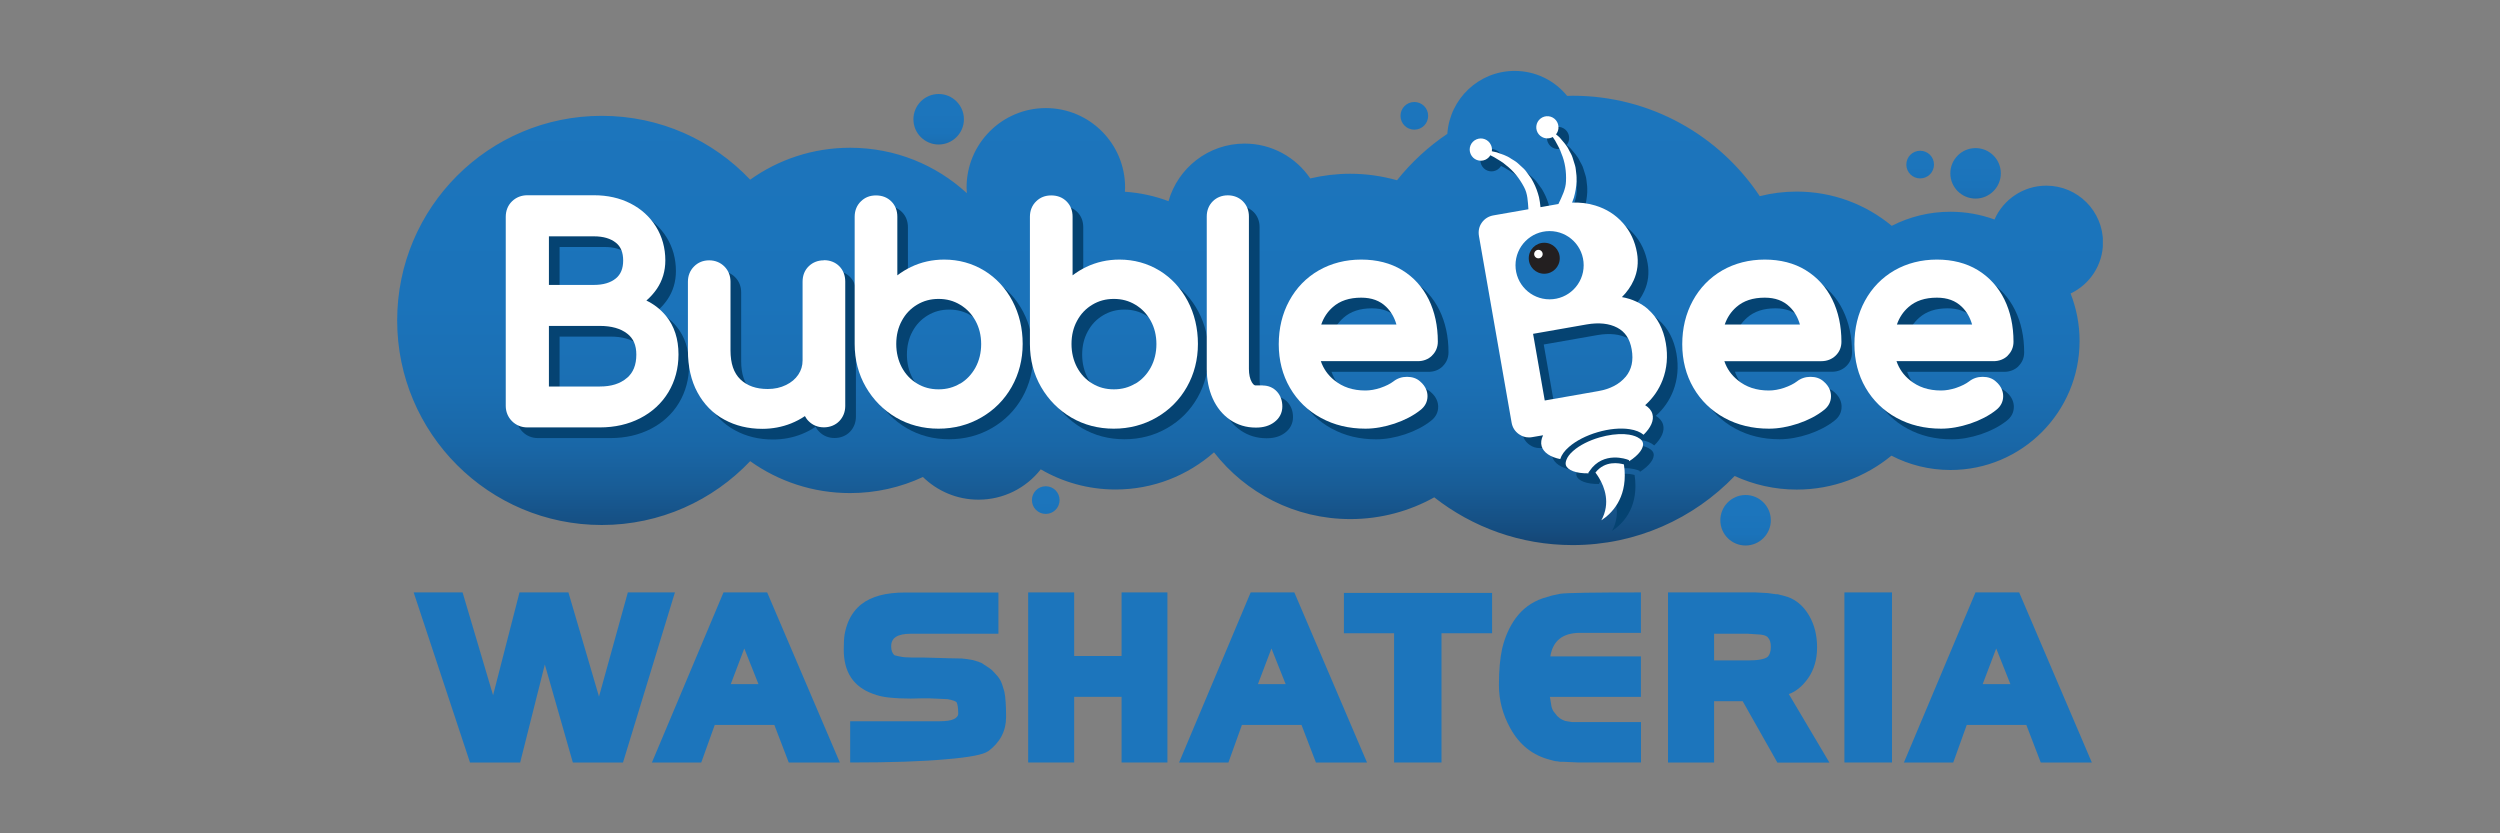 <svg xmlns="http://www.w3.org/2000/svg" xmlns:xlink="http://www.w3.org/1999/xlink" id="Layer_1" data-name="Layer 1" viewBox="0 0 300 100"><rect x="0" y="0" width="300" height="100" fill="#808080" stroke="none"/><defs><style>      .cls-1 {        fill: #054372;      }      .cls-1, .cls-2, .cls-3, .cls-4, .cls-5, .cls-6, .cls-7, .cls-8, .cls-9, .cls-10, .cls-11, .cls-12 {        stroke-width: 0px;      }      .cls-13 {        clip-path: url(#clippath);      }      .cls-2 {        fill: none;      }      .cls-3 {        fill: url(#linear-gradient);      }      .cls-14 {        clip-path: url(#clippath-1);      }      .cls-15 {        clip-path: url(#clippath-4);      }      .cls-16 {        clip-path: url(#clippath-3);      }      .cls-17 {        clip-path: url(#clippath-2);      }      .cls-18 {        clip-path: url(#clippath-6);      }      .cls-19 {        clip-path: url(#clippath-5);      }      .cls-4 {        fill: #231f20;      }      .cls-5 {        fill: url(#linear-gradient-4);      }      .cls-6 {        fill: url(#linear-gradient-2);      }      .cls-7 {        fill: url(#linear-gradient-3);      }      .cls-8 {        fill: url(#linear-gradient-7);      }      .cls-9 {        fill: url(#linear-gradient-5);      }      .cls-10 {        fill: url(#linear-gradient-6);      }      .cls-11 {        fill: #fff;      }      .cls-12 {        fill: #1c75bc;      }    </style><clipPath id="clippath"><path class="cls-2" d="M109.61,14.31c0,1.68,1.36,3.03,3.03,3.03s3.03-1.36,3.03-3.03-1.36-3.03-3.03-3.03-3.03,1.36-3.03,3.03"></path></clipPath><linearGradient id="linear-gradient" x1="-470.77" y1="234.61" x2="-470.35" y2="234.61" gradientTransform="translate(-3231.47 6721.66) rotate(90) scale(14.25 -14.25)" gradientUnits="userSpaceOnUse"><stop offset="0" stop-color="#1c75bc"></stop><stop offset=".47" stop-color="#1b73ba"></stop><stop offset=".64" stop-color="#1b6fb3"></stop><stop offset=".77" stop-color="#1967a7"></stop><stop offset=".86" stop-color="#185c96"></stop><stop offset=".95" stop-color="#154d80"></stop><stop offset="1" stop-color="#14426f"></stop></linearGradient><clipPath id="clippath-1"><path class="cls-2" d="M206.44,62.43c0,1.68,1.36,3.03,3.03,3.03s3.03-1.36,3.03-3.03-1.36-3.03-3.03-3.03-3.03,1.36-3.03,3.03"></path></clipPath><linearGradient id="linear-gradient-2" x1="-475.33" y1="225.44" x2="-474.9" y2="225.44" gradientTransform="translate(-3004 6834.68) rotate(90) scale(14.25 -14.25)" xlink:href="#linear-gradient"></linearGradient><clipPath id="clippath-2"><path class="cls-2" d="M234.04,20.8c0,1.68,1.36,3.03,3.03,3.03s3.03-1.36,3.03-3.03-1.36-3.03-3.03-3.03-3.03,1.36-3.03,3.03"></path></clipPath><linearGradient id="linear-gradient-3" x1="-471.39" y1="222.83" x2="-470.96" y2="222.83" gradientTransform="translate(-2939.17 6736.87) rotate(90) scale(14.25 -14.25)" xlink:href="#linear-gradient"></linearGradient><clipPath id="clippath-3"><path class="cls-2" d="M123.83,60.01c0,.92.74,1.66,1.66,1.66s1.66-.74,1.66-1.66-.74-1.66-1.66-1.66-1.66.74-1.66,1.66"></path></clipPath><linearGradient id="linear-gradient-4" x1="-475.41" y1="254.44" x2="-474.99" y2="254.44" gradientTransform="translate(-1857.55 3763.55) rotate(90) scale(7.79 -7.79)" xlink:href="#linear-gradient"></linearGradient><clipPath id="clippath-4"><path class="cls-2" d="M228.76,19.75c0,.92.74,1.66,1.66,1.66s1.66-.74,1.66-1.66-.74-1.66-1.66-1.66-1.66.74-1.66,1.66"></path></clipPath><linearGradient id="linear-gradient-5" x1="-468.44" y1="236.28" x2="-468.02" y2="236.28" gradientTransform="translate(-1611.07 3669.01) rotate(90) scale(7.79 -7.79)" xlink:href="#linear-gradient"></linearGradient><clipPath id="clippath-5"><path class="cls-2" d="M168.06,13.9c0,.92.74,1.66,1.66,1.66s1.66-.74,1.66-1.66-.74-1.66-1.66-1.66-1.66.74-1.66,1.66"></path></clipPath><linearGradient id="linear-gradient-6" x1="-467.43" y1="246.79" x2="-467.01" y2="246.79" gradientTransform="translate(-1753.65 3655.24) rotate(90) scale(7.79 -7.79)" xlink:href="#linear-gradient"></linearGradient><clipPath id="clippath-6"><path class="cls-2" d="M173.68,16.06c-2.29,1.54-4.32,3.42-6.04,5.57-1.79-.5-3.67-.78-5.61-.78-1.65,0-3.26.2-4.8.56-1.71-2.52-4.6-4.18-7.87-4.18-4.35,0-8.01,2.92-9.14,6.91-1.64-.62-3.4-1.01-5.23-1.13,0-.18.02-.35.02-.53,0-5.25-4.26-9.51-9.51-9.51s-9.51,4.26-9.51,9.51c0,.23.01.47.03.7-3.69-3.39-8.6-5.45-14.01-5.45-4.47,0-8.61,1.42-11.99,3.83-4.47-4.72-10.79-7.66-17.81-7.66-13.56,0-24.55,10.99-24.55,24.55s10.99,24.55,24.55,24.55c7.01,0,13.33-2.94,17.81-7.66,3.38,2.41,7.52,3.83,11.99,3.83,3.12,0,6.08-.69,8.74-1.93,1.72,1.68,4.07,2.72,6.66,2.72,3.04,0,5.74-1.42,7.48-3.64,2.64,1.54,5.71,2.42,8.98,2.42,4.53,0,8.66-1.69,11.81-4.46,3.79,4.87,9.71,8.01,16.36,8.01,3.65,0,7.09-.95,10.07-2.61,4.58,3.59,10.34,5.73,16.61,5.73,7.64,0,14.54-3.19,19.44-8.29,2.27,1.04,4.79,1.63,7.45,1.63,4.31,0,8.27-1.53,11.36-4.07,2.13,1.1,4.53,1.72,7.09,1.72,8.56,0,15.49-6.94,15.49-15.49,0-2.01-.39-3.93-1.08-5.69,2.3-1.09,3.89-3.43,3.89-6.14,0-3.75-3.04-6.8-6.8-6.8-2.78,0-5.17,1.67-6.22,4.06-1.65-.6-3.43-.93-5.29-.93-2.54,0-4.93.61-7.04,1.69-3.1-2.57-7.07-4.11-11.41-4.11-1.53,0-3.01.19-4.43.55-4.83-7.26-13.08-12.05-22.46-12.05-.22,0-.43.01-.65.02-1.49-1.83-3.75-3-6.3-3-4.29,0-7.8,3.34-8.08,7.56"></path></clipPath><linearGradient id="linear-gradient-7" x1="-474.52" y1="210.46" x2="-474.1" y2="210.46" gradientTransform="translate(-27985.01 63444.04) rotate(90) scale(133.68 -133.68)" xlink:href="#linear-gradient"></linearGradient></defs><g class="cls-13"><rect class="cls-3" x="109.61" y="11.28" width="6.07" height="6.07"></rect></g><g class="cls-14"><rect class="cls-6" x="206.44" y="59.4" width="6.07" height="6.07"></rect></g><g class="cls-17"><rect class="cls-7" x="234.04" y="17.76" width="6.07" height="6.07"></rect></g><g class="cls-16"><rect class="cls-5" x="123.83" y="58.35" width="3.32" height="3.32"></rect></g><g class="cls-15"><rect class="cls-9" x="228.76" y="18.09" width="3.32" height="3.32"></rect></g><g class="cls-19"><rect class="cls-10" x="168.06" y="12.24" width="3.32" height="3.32"></rect></g><g class="cls-18"><rect class="cls-8" x="47.65" y="8.5" width="204.69" height="56.91"></rect></g><path class="cls-1" d="M78.83,37.35c.48-.41.9-.88,1.25-1.39.69-1.01,1.03-2.16,1.03-3.43,0-1.49-.38-2.86-1.12-4.05-.74-1.19-1.77-2.13-3.07-2.79-1.28-.65-2.75-.98-4.37-.98h-8c-.71,0-1.34.25-1.83.72-.5.48-.76,1.13-.76,1.87v22.68c0,.71.26,1.35.75,1.84.49.49,1.13.75,1.84.75h8.71c1.78,0,3.41-.37,4.83-1.1,1.44-.74,2.58-1.79,3.39-3.13.8-1.34,1.21-2.86,1.21-4.53,0-1.85-.5-3.4-1.5-4.62-.64-.78-1.43-1.4-2.36-1.85M76.5,46.64c-.81.69-1.87,1.02-3.23,1.02h-6.12v-7.27h6.12c1.38,0,2.49.31,3.28.93.74.57,1.09,1.39,1.09,2.51,0,1.24-.37,2.17-1.14,2.82M67.15,35.47v-5.83h5.41c1.11,0,2,.26,2.63.77.59.47.87,1.17.87,2.13s-.29,1.67-.88,2.15c-.63.52-1.52.78-2.63.78h-5.41Z"></path><path class="cls-1" d="M100.14,32.52c-.71,0-1.33.24-1.81.71-.49.47-.74,1.11-.74,1.85v9.45c0,.64-.17,1.19-.51,1.7-.35.53-.84.94-1.48,1.25-.65.32-1.38.48-2.19.48-1.39,0-2.47-.38-3.28-1.15-.8-.77-1.19-1.91-1.19-3.49v-8.24c0-.71-.25-1.34-.73-1.82-.48-.48-1.11-.74-1.83-.74s-1.34.25-1.82.74c-.48.48-.73,1.11-.73,1.82v8.24c0,1.94.38,3.64,1.14,5.04.77,1.43,1.85,2.53,3.22,3.27,1.35.74,2.88,1.11,4.56,1.11,1.22,0,2.38-.22,3.46-.65.59-.24,1.15-.53,1.66-.88.12.23.27.44.46.62.48.48,1.11.73,1.82.73s1.38-.26,1.85-.75c.46-.48.71-1.11.71-1.81v-14.94c0-.73-.25-1.37-.72-1.84-.47-.47-1.11-.72-1.84-.72"></path><path class="cls-1" d="M119.39,33.75c-1.44-.88-3.06-1.33-4.82-1.33-1.42,0-2.76.3-3.99.89-.58.28-1.12.61-1.63,1v-7.03c0-.74-.24-1.36-.72-1.84-.48-.48-1.1-.72-1.84-.72s-1.33.24-1.81.71c-.49.47-.75,1.11-.75,1.85v15.27c0,1.88.45,3.62,1.34,5.16.89,1.54,2.11,2.77,3.62,3.66,1.52.89,3.24,1.34,5.1,1.34s3.59-.45,5.13-1.34c1.55-.89,2.77-2.12,3.65-3.67.87-1.54,1.32-3.28,1.32-5.16s-.41-3.6-1.22-5.14c-.82-1.55-1.96-2.78-3.39-3.66M116.5,47.3c-.78.47-1.62.7-2.59.7s-1.82-.23-2.59-.7c-.78-.47-1.37-1.1-1.82-1.93-.44-.83-.67-1.78-.67-2.81s.22-1.97.67-2.79c.44-.82,1.04-1.45,1.82-1.92.78-.47,1.62-.7,2.59-.7s1.81.23,2.59.7c.78.47,1.38,1.1,1.84,1.93.45.82.68,1.76.68,2.79s-.23,1.98-.68,2.81c-.46.83-1.06,1.47-1.84,1.94"></path><path class="cls-1" d="M140.43,33.75c-1.44-.88-3.06-1.33-4.82-1.33-1.42,0-2.76.3-3.99.89-.58.28-1.12.61-1.63,1v-7.03c0-.74-.24-1.36-.72-1.84-.48-.48-1.1-.72-1.84-.72s-1.33.24-1.81.71c-.49.47-.75,1.11-.75,1.85v15.27c0,1.88.45,3.62,1.34,5.16.89,1.54,2.11,2.77,3.62,3.66,1.52.89,3.24,1.34,5.1,1.34s3.59-.45,5.13-1.34c1.55-.89,2.77-2.12,3.65-3.67.87-1.54,1.32-3.28,1.32-5.16s-.41-3.6-1.22-5.14c-.82-1.55-1.96-2.78-3.39-3.66M137.53,47.3c-.78.47-1.62.7-2.59.7s-1.82-.23-2.59-.7c-.78-.47-1.37-1.1-1.82-1.93-.44-.83-.67-1.78-.67-2.81s.22-1.97.67-2.79c.44-.82,1.04-1.45,1.82-1.92.78-.47,1.62-.7,2.59-.7s1.81.23,2.59.7c.78.47,1.38,1.1,1.84,1.93.45.82.68,1.76.68,2.79s-.23,1.98-.68,2.81c-.46.83-1.06,1.47-1.84,1.94"></path><path class="cls-1" d="M152.81,47.53h-.84c-.08,0-.25,0-.47-.38-.23-.4-.35-.94-.35-1.61v-18.29c0-.71-.25-1.34-.72-1.81-.47-.47-1.1-.72-1.81-.72s-1.34.25-1.81.72c-.47.47-.72,1.1-.72,1.81v18.29c0,1.3.24,2.49.71,3.55.49,1.09,1.19,1.95,2.09,2.57.91.62,1.94.93,3.07.93h.07c.85,0,1.58-.21,2.15-.64.64-.47.98-1.13.98-1.89,0-.7-.21-1.3-.63-1.77-.44-.49-1.04-.75-1.72-.75"></path><path class="cls-1" d="M173.12,43.95c.46-.44.7-1.02.7-1.67,0-1.89-.37-3.59-1.09-5.06-.74-1.5-1.82-2.69-3.2-3.53-1.38-.84-3.03-1.26-4.9-1.26s-3.6.44-5.1,1.3c-1.51.87-2.7,2.1-3.54,3.65-.84,1.54-1.26,3.29-1.26,5.21s.45,3.69,1.34,5.22c.89,1.54,2.14,2.76,3.73,3.62,1.57.86,3.36,1.29,5.33,1.29,1.12,0,2.29-.21,3.5-.61,1.21-.41,2.25-.95,3.08-1.61.57-.43.87-1.01.87-1.68,0-.47-.16-1.16-.9-1.78-.4-.36-.93-.54-1.56-.54s-1.17.19-1.63.55c-.38.29-.9.55-1.54.77-.63.21-1.25.32-1.82.32-1.51,0-2.74-.41-3.76-1.25-.76-.62-1.28-1.37-1.59-2.27h11.65c.66,0,1.25-.23,1.69-.66M161.22,38.13c.86-.76,1.98-1.13,3.41-1.13,1.25,0,2.23.36,2.99,1.1.58.57.99,1.27,1.23,2.12h-9.02c.29-.84.75-1.53,1.39-2.09"></path><path class="cls-1" d="M199.08,38.41c-.88-.77-1.95-1.26-3.17-1.48.6-.6,1.08-1.27,1.41-2.01.47-1.03.6-2.15.4-3.3-.24-1.39-.81-2.6-1.7-3.59-.88-.99-1.99-1.69-3.31-2.09-.87-.27-1.8-.38-2.78-.35.08-.2.15-.39.22-.6.17-.62.29-1.27.32-1.92v-.49c0-.16-.02-.33-.04-.49-.05-.32-.05-.66-.15-.97l-.29-.93c-.09-.31-.27-.58-.42-.87-.26-.58-.72-1.05-1.11-1.52-.14-.14-.3-.27-.46-.4.16-.19.26-.43.29-.7.08-.73-.45-1.39-1.18-1.47-.73-.08-1.39.45-1.47,1.18-.08.73.45,1.39,1.18,1.47.29.03.56-.03.79-.16.1.14.19.28.28.42.26.51.58.99.75,1.54.45,1.05.61,2.21.56,3.34-.02.93-.49,1.86-.91,2.74l-2.15.38c-.03-.4-.1-.8-.18-1.2-.16-.62-.38-1.24-.69-1.82l-.24-.43c-.09-.14-.19-.27-.29-.4-.21-.26-.37-.55-.61-.77l-.72-.66c-.24-.22-.53-.37-.8-.54-.52-.37-1.14-.55-1.72-.76-.2-.05-.39-.09-.59-.13.04-.24.01-.5-.1-.74-.3-.68-1.09-.98-1.76-.68-.68.3-.98,1.09-.68,1.76.3.68,1.09.98,1.76.68.26-.12.47-.31.6-.54.15.07.31.15.45.23.48.31,1,.56,1.42.95.91.69,1.63,1.61,2.16,2.61.46.83.47,1.75.54,2.69l-4.17.73c-.59.1-1.07.39-1.41.86-.34.47-.46,1.03-.35,1.65l3.91,22.34c.1.6.4,1.07.88,1.41.37.26.77.39,1.21.39.13,0,.27-.01.41-.04l1.28-.22c-.22.46-.29.91-.17,1.32.23.77,1.05,1.3,2.23,1.54.15-.49.5-.99,1.06-1.47.84-.73,2.06-1.36,3.43-1.76,1.37-.4,2.73-.53,3.83-.36.73.11,1.29.34,1.68.67.86-.84,1.28-1.72,1.06-2.5-.12-.43-.43-.78-.87-1.05.94-.84,1.64-1.85,2.09-3.01.53-1.38.66-2.87.39-4.44-.3-1.72-1.02-3.08-2.13-4.05M196.35,46.5c-.74.88-1.83,1.46-3.26,1.71l-6.44,1.13-1.4-8,6.44-1.13c1.46-.25,2.69-.12,3.66.39.95.5,1.51,1.35,1.73,2.59.24,1.36,0,2.44-.73,3.32"></path><path class="cls-1" d="M217.94,33.68c-1.38-.84-3.03-1.26-4.9-1.26s-3.6.44-5.1,1.3c-1.5.87-2.7,2.1-3.54,3.65-.84,1.54-1.26,3.29-1.26,5.21s.45,3.69,1.34,5.22c.89,1.54,2.15,2.76,3.73,3.62,1.57.86,3.36,1.29,5.33,1.29,1.12,0,2.29-.21,3.5-.61,1.21-.41,2.25-.95,3.08-1.61.57-.43.87-1.01.87-1.68,0-.47-.16-1.16-.9-1.78-.4-.36-.93-.54-1.56-.54s-1.17.19-1.63.55c-.38.29-.9.55-1.54.77-.63.21-1.25.32-1.82.32-1.51,0-2.74-.41-3.76-1.25-.76-.62-1.28-1.37-1.59-2.27h11.65c.66,0,1.25-.23,1.7-.66.46-.44.7-1.01.7-1.67,0-1.89-.37-3.59-1.09-5.06-.74-1.5-1.82-2.69-3.2-3.53M209.64,38.13c.86-.76,1.98-1.13,3.41-1.13,1.25,0,2.23.36,2.99,1.1.58.56.98,1.26,1.23,2.12h-9.02c.29-.84.75-1.53,1.39-2.09"></path><path class="cls-1" d="M242.2,43.95c.46-.44.7-1.01.7-1.67,0-1.89-.37-3.59-1.09-5.06-.74-1.5-1.82-2.69-3.2-3.53-1.38-.84-3.03-1.26-4.9-1.26s-3.6.44-5.1,1.3c-1.5.87-2.7,2.1-3.54,3.65-.84,1.54-1.26,3.29-1.26,5.21s.45,3.69,1.34,5.22c.89,1.54,2.15,2.76,3.73,3.62,1.57.86,3.36,1.29,5.33,1.29,1.12,0,2.29-.21,3.5-.61,1.21-.41,2.25-.95,3.08-1.61.57-.43.87-1.01.87-1.68,0-.47-.16-1.16-.9-1.78-.4-.36-.93-.54-1.56-.54s-1.17.19-1.63.55c-.38.29-.9.55-1.54.77-.63.21-1.25.32-1.82.32-1.51,0-2.74-.41-3.76-1.25-.76-.62-1.28-1.37-1.59-2.27h11.65c.66,0,1.25-.23,1.7-.66M230.3,38.13c.86-.76,1.98-1.13,3.41-1.13,1.25,0,2.23.36,2.99,1.1.58.56.98,1.26,1.23,2.12h-9.02c.29-.84.75-1.53,1.39-2.09"></path><path class="cls-1" d="M198.03,53.91c-.29-.22-.71-.38-1.25-.47-.18-.03-.37-.05-.57-.06-.9-.05-1.93.09-2.98.39-1.27.37-2.4.94-3.17,1.62-.42.36-.68.73-.81,1.07-.08.22-.12.43-.07.62h0c.18.62,1.24,1.03,2.74,1l-.05-.05.15-.22c1.67-2.48,4.53-1.39,4.56-1.38l.18.07.02.13c1.19-.76,1.82-1.64,1.64-2.24-.05-.19-.2-.35-.39-.49"></path><path class="cls-1" d="M196.19,57.35c-.01-.12-.02-.23-.04-.35,0,0,0,0,0,0-.56-.16-2.26-.5-3.42.98.01.01.02.03.03.04.07.08.14.19.22.31.06.09.13.2.2.32.64,1.07,1.39,2.99.26,5.06,1.25-.82,3.03-2.6,2.79-6,0-.12-.03-.24-.04-.36"></path><path class="cls-11" d="M77.56,36.07c.48-.41.9-.88,1.25-1.39.69-1.01,1.03-2.16,1.03-3.43,0-1.49-.38-2.86-1.12-4.05-.74-1.19-1.77-2.13-3.07-2.79-1.28-.65-2.75-.98-4.37-.98h-8c-.71,0-1.34.25-1.83.72-.5.48-.76,1.13-.76,1.87v22.68c0,.71.26,1.35.75,1.84.49.49,1.13.75,1.84.75h8.71c1.78,0,3.41-.37,4.83-1.1,1.44-.74,2.58-1.79,3.39-3.13.8-1.34,1.21-2.86,1.21-4.53,0-1.85-.5-3.4-1.5-4.62-.64-.78-1.43-1.4-2.36-1.85M75.22,45.36c-.81.69-1.87,1.02-3.23,1.02h-6.12v-7.27h6.12c1.38,0,2.49.31,3.28.93.74.57,1.09,1.39,1.09,2.51,0,1.24-.37,2.17-1.14,2.82M65.87,34.19v-5.83h5.41c1.11,0,2,.26,2.63.77.59.47.87,1.17.87,2.13s-.29,1.67-.88,2.15c-.63.52-1.52.78-2.63.78h-5.41Z"></path><path class="cls-11" d="M98.86,31.24c-.71,0-1.33.24-1.81.71-.49.47-.74,1.11-.74,1.85v9.45c0,.64-.17,1.19-.51,1.7-.35.53-.84.94-1.48,1.25-.65.32-1.38.48-2.19.48-1.39,0-2.47-.38-3.28-1.15-.8-.77-1.19-1.91-1.19-3.49v-8.24c0-.71-.25-1.34-.73-1.82-.48-.48-1.11-.74-1.83-.74s-1.34.25-1.82.74c-.48.48-.73,1.11-.73,1.82v8.24c0,1.94.38,3.64,1.14,5.04.77,1.43,1.85,2.53,3.22,3.27,1.35.74,2.88,1.11,4.56,1.11,1.22,0,2.38-.22,3.46-.65.59-.24,1.15-.53,1.66-.88.12.23.27.44.46.62.48.48,1.11.73,1.82.73s1.38-.26,1.85-.75c.46-.48.71-1.11.71-1.81v-14.94c0-.73-.25-1.37-.72-1.84-.47-.47-1.11-.72-1.84-.72"></path><path class="cls-11" d="M118.12,32.48c-1.44-.88-3.06-1.33-4.82-1.33-1.42,0-2.76.3-3.99.89-.58.28-1.12.61-1.63,1v-7.03c0-.74-.24-1.36-.72-1.84-.48-.48-1.1-.72-1.84-.72s-1.33.24-1.81.71c-.49.47-.75,1.11-.75,1.85v15.27c0,1.88.45,3.62,1.34,5.16.89,1.54,2.11,2.77,3.62,3.66,1.52.89,3.24,1.34,5.1,1.34s3.59-.45,5.13-1.34c1.55-.89,2.77-2.12,3.65-3.67.87-1.54,1.32-3.28,1.32-5.16s-.41-3.6-1.22-5.14c-.82-1.55-1.96-2.78-3.39-3.66M115.22,46.02c-.78.47-1.62.7-2.59.7s-1.82-.23-2.59-.7c-.78-.47-1.37-1.1-1.82-1.93-.44-.83-.67-1.78-.67-2.81s.22-1.97.67-2.79c.44-.82,1.04-1.45,1.82-1.92.78-.47,1.62-.7,2.59-.7s1.81.23,2.59.7c.78.47,1.38,1.1,1.84,1.93.45.82.68,1.76.68,2.79s-.23,1.98-.68,2.81c-.46.83-1.06,1.47-1.84,1.94"></path><path class="cls-11" d="M139.15,32.48c-1.44-.88-3.06-1.33-4.82-1.33-1.42,0-2.76.3-3.99.89-.58.28-1.12.61-1.63,1v-7.03c0-.74-.24-1.36-.72-1.84-.48-.48-1.1-.72-1.84-.72s-1.33.24-1.81.71c-.49.47-.75,1.11-.75,1.85v15.27c0,1.88.45,3.62,1.34,5.16.89,1.54,2.11,2.77,3.62,3.66,1.52.89,3.24,1.34,5.1,1.34s3.59-.45,5.13-1.34c1.55-.89,2.77-2.12,3.65-3.67.87-1.54,1.32-3.28,1.32-5.16s-.41-3.6-1.22-5.14c-.82-1.55-1.96-2.78-3.39-3.66M136.25,46.02c-.78.47-1.62.7-2.59.7s-1.82-.23-2.59-.7c-.78-.47-1.37-1.1-1.82-1.93-.44-.83-.67-1.78-.67-2.81s.22-1.97.67-2.79c.44-.82,1.04-1.45,1.82-1.92.78-.47,1.62-.7,2.59-.7s1.81.23,2.59.7c.78.47,1.38,1.1,1.84,1.93.45.82.68,1.76.68,2.79s-.23,1.98-.68,2.81c-.46.83-1.06,1.47-1.84,1.94"></path><path class="cls-11" d="M151.53,46.25h-.84c-.08,0-.25,0-.47-.38-.23-.4-.35-.94-.35-1.61v-18.29c0-.71-.25-1.34-.72-1.81-.47-.47-1.1-.72-1.81-.72s-1.34.25-1.81.72c-.47.47-.72,1.1-.72,1.81v18.29c0,1.3.24,2.49.71,3.55.49,1.09,1.19,1.95,2.09,2.57.91.62,1.94.93,3.07.93h.07c.85,0,1.58-.21,2.15-.64.64-.47.98-1.13.98-1.89,0-.7-.21-1.3-.63-1.77-.44-.49-1.04-.75-1.72-.75"></path><path class="cls-11" d="M171.84,42.67c.46-.44.7-1.02.7-1.67,0-1.89-.37-3.59-1.09-5.06-.74-1.5-1.82-2.69-3.2-3.53-1.38-.84-3.03-1.26-4.9-1.26s-3.6.44-5.1,1.3c-1.51.87-2.7,2.1-3.54,3.65-.84,1.54-1.26,3.29-1.26,5.21s.45,3.69,1.34,5.22c.89,1.54,2.14,2.76,3.73,3.62,1.57.86,3.36,1.29,5.33,1.29,1.12,0,2.29-.21,3.5-.61,1.21-.41,2.25-.95,3.08-1.61.57-.43.87-1.01.87-1.68,0-.47-.16-1.16-.9-1.78-.4-.36-.93-.54-1.56-.54s-1.17.19-1.63.55c-.38.29-.9.55-1.54.77-.63.21-1.25.32-1.82.32-1.51,0-2.74-.41-3.76-1.25-.76-.62-1.28-1.37-1.59-2.27h11.65c.66,0,1.25-.23,1.69-.66M159.94,36.85c.86-.76,1.98-1.13,3.41-1.13,1.25,0,2.23.36,2.99,1.1.58.57.99,1.27,1.23,2.12h-9.02c.29-.84.75-1.53,1.39-2.09"></path><path class="cls-11" d="M197.8,37.13c-.88-.77-1.95-1.26-3.17-1.48.6-.6,1.08-1.27,1.41-2.01.47-1.03.6-2.15.4-3.3-.24-1.39-.81-2.6-1.7-3.59-.88-.99-1.99-1.69-3.31-2.09-.87-.27-1.8-.38-2.78-.35.08-.2.15-.39.22-.6.17-.62.29-1.27.32-1.92v-.49c0-.16-.02-.33-.04-.49-.05-.32-.05-.66-.15-.97l-.29-.93c-.09-.31-.27-.58-.42-.87-.26-.58-.72-1.05-1.11-1.52-.14-.14-.3-.27-.46-.4.16-.19.26-.43.29-.7.08-.73-.45-1.39-1.18-1.47-.73-.08-1.39.45-1.47,1.18-.08.73.45,1.39,1.18,1.47.29.03.56-.03.79-.16.1.14.19.28.28.42.26.51.58.99.75,1.54.45,1.05.61,2.21.56,3.34-.02.93-.49,1.86-.91,2.74l-2.15.38c-.03-.4-.1-.8-.18-1.2-.16-.62-.38-1.24-.69-1.82l-.24-.43c-.09-.14-.19-.27-.29-.4-.21-.26-.37-.55-.61-.77l-.72-.66c-.24-.22-.53-.37-.8-.54-.52-.37-1.14-.55-1.72-.76-.2-.05-.39-.09-.59-.13.04-.24.01-.5-.1-.74-.3-.68-1.09-.98-1.76-.68-.68.3-.98,1.09-.68,1.76.3.68,1.09.98,1.76.68.26-.12.47-.31.6-.54.15.07.31.15.45.23.48.31,1,.56,1.42.95.91.69,1.63,1.61,2.16,2.61.46.83.47,1.75.54,2.69l-4.17.73c-.59.1-1.07.39-1.41.86-.34.47-.46,1.03-.35,1.65l3.91,22.34c.1.6.4,1.07.88,1.41.37.26.77.39,1.21.39.13,0,.27-.01.41-.04l1.28-.22c-.22.46-.29.91-.17,1.32.23.77,1.05,1.3,2.23,1.54.15-.49.5-.99,1.06-1.47.84-.73,2.06-1.36,3.43-1.76,1.37-.4,2.73-.53,3.83-.36.73.11,1.29.34,1.68.67.86-.84,1.28-1.72,1.06-2.5-.12-.43-.43-.78-.87-1.05.94-.84,1.64-1.85,2.09-3.01.53-1.38.66-2.87.39-4.44-.3-1.72-1.02-3.08-2.13-4.05M195.07,45.22c-.74.88-1.83,1.46-3.26,1.71l-6.44,1.13-1.4-8,6.44-1.13c1.46-.25,2.69-.12,3.66.39.95.5,1.51,1.35,1.73,2.59.24,1.36,0,2.44-.73,3.32"></path><path class="cls-11" d="M216.67,32.41c-1.38-.84-3.03-1.26-4.9-1.26s-3.6.44-5.1,1.3c-1.5.87-2.7,2.1-3.54,3.65-.84,1.54-1.26,3.29-1.26,5.21s.45,3.69,1.34,5.22c.89,1.54,2.15,2.76,3.73,3.62,1.57.86,3.36,1.29,5.33,1.29,1.12,0,2.29-.21,3.5-.61,1.21-.41,2.25-.95,3.08-1.61.57-.43.87-1.01.87-1.68,0-.47-.16-1.16-.9-1.78-.4-.36-.93-.54-1.56-.54s-1.17.19-1.63.55c-.38.29-.9.55-1.54.77-.63.21-1.25.32-1.82.32-1.51,0-2.74-.41-3.76-1.25-.76-.62-1.28-1.37-1.59-2.27h11.65c.66,0,1.25-.23,1.7-.66.46-.44.7-1.01.7-1.67,0-1.89-.37-3.59-1.09-5.06-.74-1.5-1.82-2.69-3.2-3.53M208.36,36.85c.86-.76,1.98-1.13,3.41-1.13,1.25,0,2.23.36,2.99,1.1.58.56.98,1.26,1.23,2.12h-9.02c.29-.84.75-1.53,1.39-2.09"></path><path class="cls-11" d="M240.92,42.67c.46-.44.7-1.01.7-1.67,0-1.89-.37-3.59-1.09-5.06-.74-1.5-1.82-2.69-3.2-3.53-1.38-.84-3.03-1.26-4.9-1.26s-3.6.44-5.1,1.3c-1.5.87-2.7,2.1-3.54,3.65-.84,1.54-1.26,3.29-1.26,5.21s.45,3.69,1.34,5.22c.89,1.54,2.15,2.76,3.73,3.62,1.57.86,3.36,1.29,5.33,1.29,1.12,0,2.29-.21,3.5-.61,1.21-.41,2.25-.95,3.08-1.61.57-.43.87-1.01.87-1.68,0-.47-.16-1.16-.9-1.78-.4-.36-.93-.54-1.56-.54s-1.17.19-1.63.55c-.38.29-.9.55-1.54.77-.63.21-1.25.32-1.82.32-1.51,0-2.74-.41-3.76-1.25-.76-.62-1.28-1.37-1.59-2.27h11.65c.66,0,1.25-.23,1.7-.66M229.02,36.85c.86-.76,1.98-1.13,3.41-1.13,1.25,0,2.23.36,2.99,1.1.58.56.98,1.26,1.23,2.12h-9.02c.29-.84.75-1.53,1.39-2.09"></path><path class="cls-11" d="M196.75,52.63c-.29-.22-.71-.38-1.25-.47-.18-.03-.37-.05-.57-.06-.9-.05-1.93.09-2.98.39-1.27.37-2.4.94-3.17,1.62-.42.36-.68.73-.81,1.07-.08.22-.12.43-.07.62h0c.18.62,1.24,1.03,2.74,1l-.05-.05.15-.22c1.67-2.48,4.53-1.39,4.56-1.38l.18.07.02.13c1.19-.76,1.82-1.64,1.64-2.24-.05-.19-.2-.35-.39-.49"></path><path class="cls-11" d="M194.91,56.08c-.01-.12-.02-.23-.04-.35,0,0,0,0,0,0-.56-.16-2.26-.5-3.42.98.01.01.02.03.03.04.07.08.14.19.22.31.06.09.13.2.2.32.64,1.07,1.39,2.99.26,5.06,1.25-.82,3.03-2.6,2.79-6,0-.12-.03-.24-.04-.36"></path><path class="cls-12" d="M190.04,31.83c0,2.26-1.83,4.09-4.09,4.09s-4.09-1.83-4.09-4.09,1.83-4.1,4.09-4.1,4.09,1.83,4.09,4.1"></path><path class="cls-4" d="M187.17,30.99c0,1.03-.83,1.86-1.86,1.86s-1.86-.83-1.86-1.86.83-1.86,1.86-1.86,1.86.83,1.86,1.86"></path><path class="cls-11" d="M185.12,30.49c0,.28-.23.51-.51.51s-.51-.23-.51-.51.23-.51.51-.51.51.23.51.51"></path><polygon class="cls-12" points="74.76 91.5 68.74 91.5 65.38 79.74 62.42 91.5 56.4 91.5 49.64 71.09 55.51 71.09 59.17 83.43 62.34 71.09 68.21 71.09 71.88 83.59 75.34 71.09 80.99 71.09 74.76 91.5"></polygon><path class="cls-12" d="M94.65,91.5l-1.73-4.51h-7.15l-1.62,4.51h-5.92l8.59-20.41h5.24l8.72,20.41h-6.13ZM89.31,77.83l-1.62,4.27h3.33l-1.7-4.27Z"></path><path class="cls-12" d="M118.58,90.14c-.58.42-2.25.74-5.03.97-2.79.26-6.64.39-11.53.39v-4.95h10.69c.84,0,1.42-.09,1.76-.26.31-.16.49-.36.52-.6,0-.45-.03-.83-.1-1.13l-.1-.29c-.14-.14-.5-.26-1.07-.37l-2.23-.1h-.84l-1.34.03c-.96,0-1.85-.04-2.67-.13-.68-.07-1.32-.22-1.91-.45-2.32-.84-3.48-2.6-3.48-5.29,0-.77.03-1.37.1-1.81.09-.52.23-1.02.42-1.49.37-.89.91-1.62,1.62-2.17,1.19-.93,2.93-1.39,5.24-1.39h11.18v4.95h-10.56c-.75,0-1.33.12-1.73.37-.38.23-.58.61-.58,1.15,0,.49.14.85.42,1.07.02,0,.09.02.21.05.14.03.26.06.37.08.38.09.86.13,1.41.13,1.15,0,1.97,0,2.46.03.31.02.66.03,1.05.03.56.02.9.03,1.02.03l1.55.03.68.08.6.1.71.21s.07.04.1.05c.12.04.2.06.24.08.12.07.24.15.37.24l.63.42c.21.14.39.31.55.5.3.3.53.59.71.89.16.28.32.74.5,1.39.14.65.21,1.67.21,3.06,0,1.68-.72,3.05-2.15,4.11"></path><polygon class="cls-12" points="134.59 91.5 134.59 83.62 128.9 83.62 128.9 91.5 123.38 91.5 123.38 71.09 128.9 71.09 128.9 78.72 134.59 78.72 134.59 71.09 140.09 71.09 140.09 91.5 134.59 91.5"></polygon><path class="cls-12" d="M157.91,91.5l-1.73-4.51h-7.15l-1.62,4.51h-5.92l8.59-20.41h5.24l8.72,20.41h-6.13ZM152.57,77.83l-1.62,4.27h3.33l-1.7-4.27Z"></path><polygon class="cls-12" points="172.98 75.99 172.98 91.5 167.29 91.5 167.29 75.99 161.27 75.99 161.27 71.15 179.05 71.15 179.05 75.99 172.98 75.99"></polygon><path class="cls-12" d="M189.45,91.5l-1.75-.08h-.34c-.07,0-.17,0-.31-.03l-.13-.03c-.21,0-.51-.06-.89-.18-2.08-.52-3.67-1.77-4.77-3.75-.93-1.66-1.39-3.4-1.39-5.21s.13-3.2.39-4.4c.33-1.38.86-2.58,1.6-3.61.82-1.13,1.9-1.94,3.25-2.41l1.13-.34,1-.21c.77-.11,3.99-.16,9.67-.16v4.85h-7.28c-2.1,0-3.29.94-3.59,2.83h10.87v4.85h-10.92l.13.81c.05.51.22.9.5,1.18l.24.31.37.31.29.16.31.13.79.13h8.3v4.85h-7.44Z"></path><path class="cls-12" d="M213.28,91.5l-4.16-7.36h-3.43v7.36h-5.53v-20.41h10.5l1.49.08.92.13c.17,0,.29,0,.34.03.09.02.3.07.63.16,1.31.31,2.34,1.13,3.09,2.44.61,1.08.92,2.33.92,3.75s-.35,2.65-1.05,3.67c-.35.49-.68.86-1,1.13-.42.37-.86.64-1.34.81l4.87,8.22h-6.26ZM212.13,76.46c-.17-.16-.46-.26-.86-.31l-1.52-.1h-4.06v3.2h4.06c1.24,0,2.03-.15,2.38-.44.24-.24.37-.64.37-1.18s-.12-.91-.37-1.15"></path><rect class="cls-12" x="221.33" y="71.09" width="5.71" height="20.41"></rect><path class="cls-12" d="M244.89,91.5l-1.73-4.51h-7.15l-1.62,4.51h-5.92l8.59-20.41h5.24l8.72,20.41h-6.13ZM239.54,77.83l-1.62,4.27h3.33l-1.7-4.27Z"></path></svg>